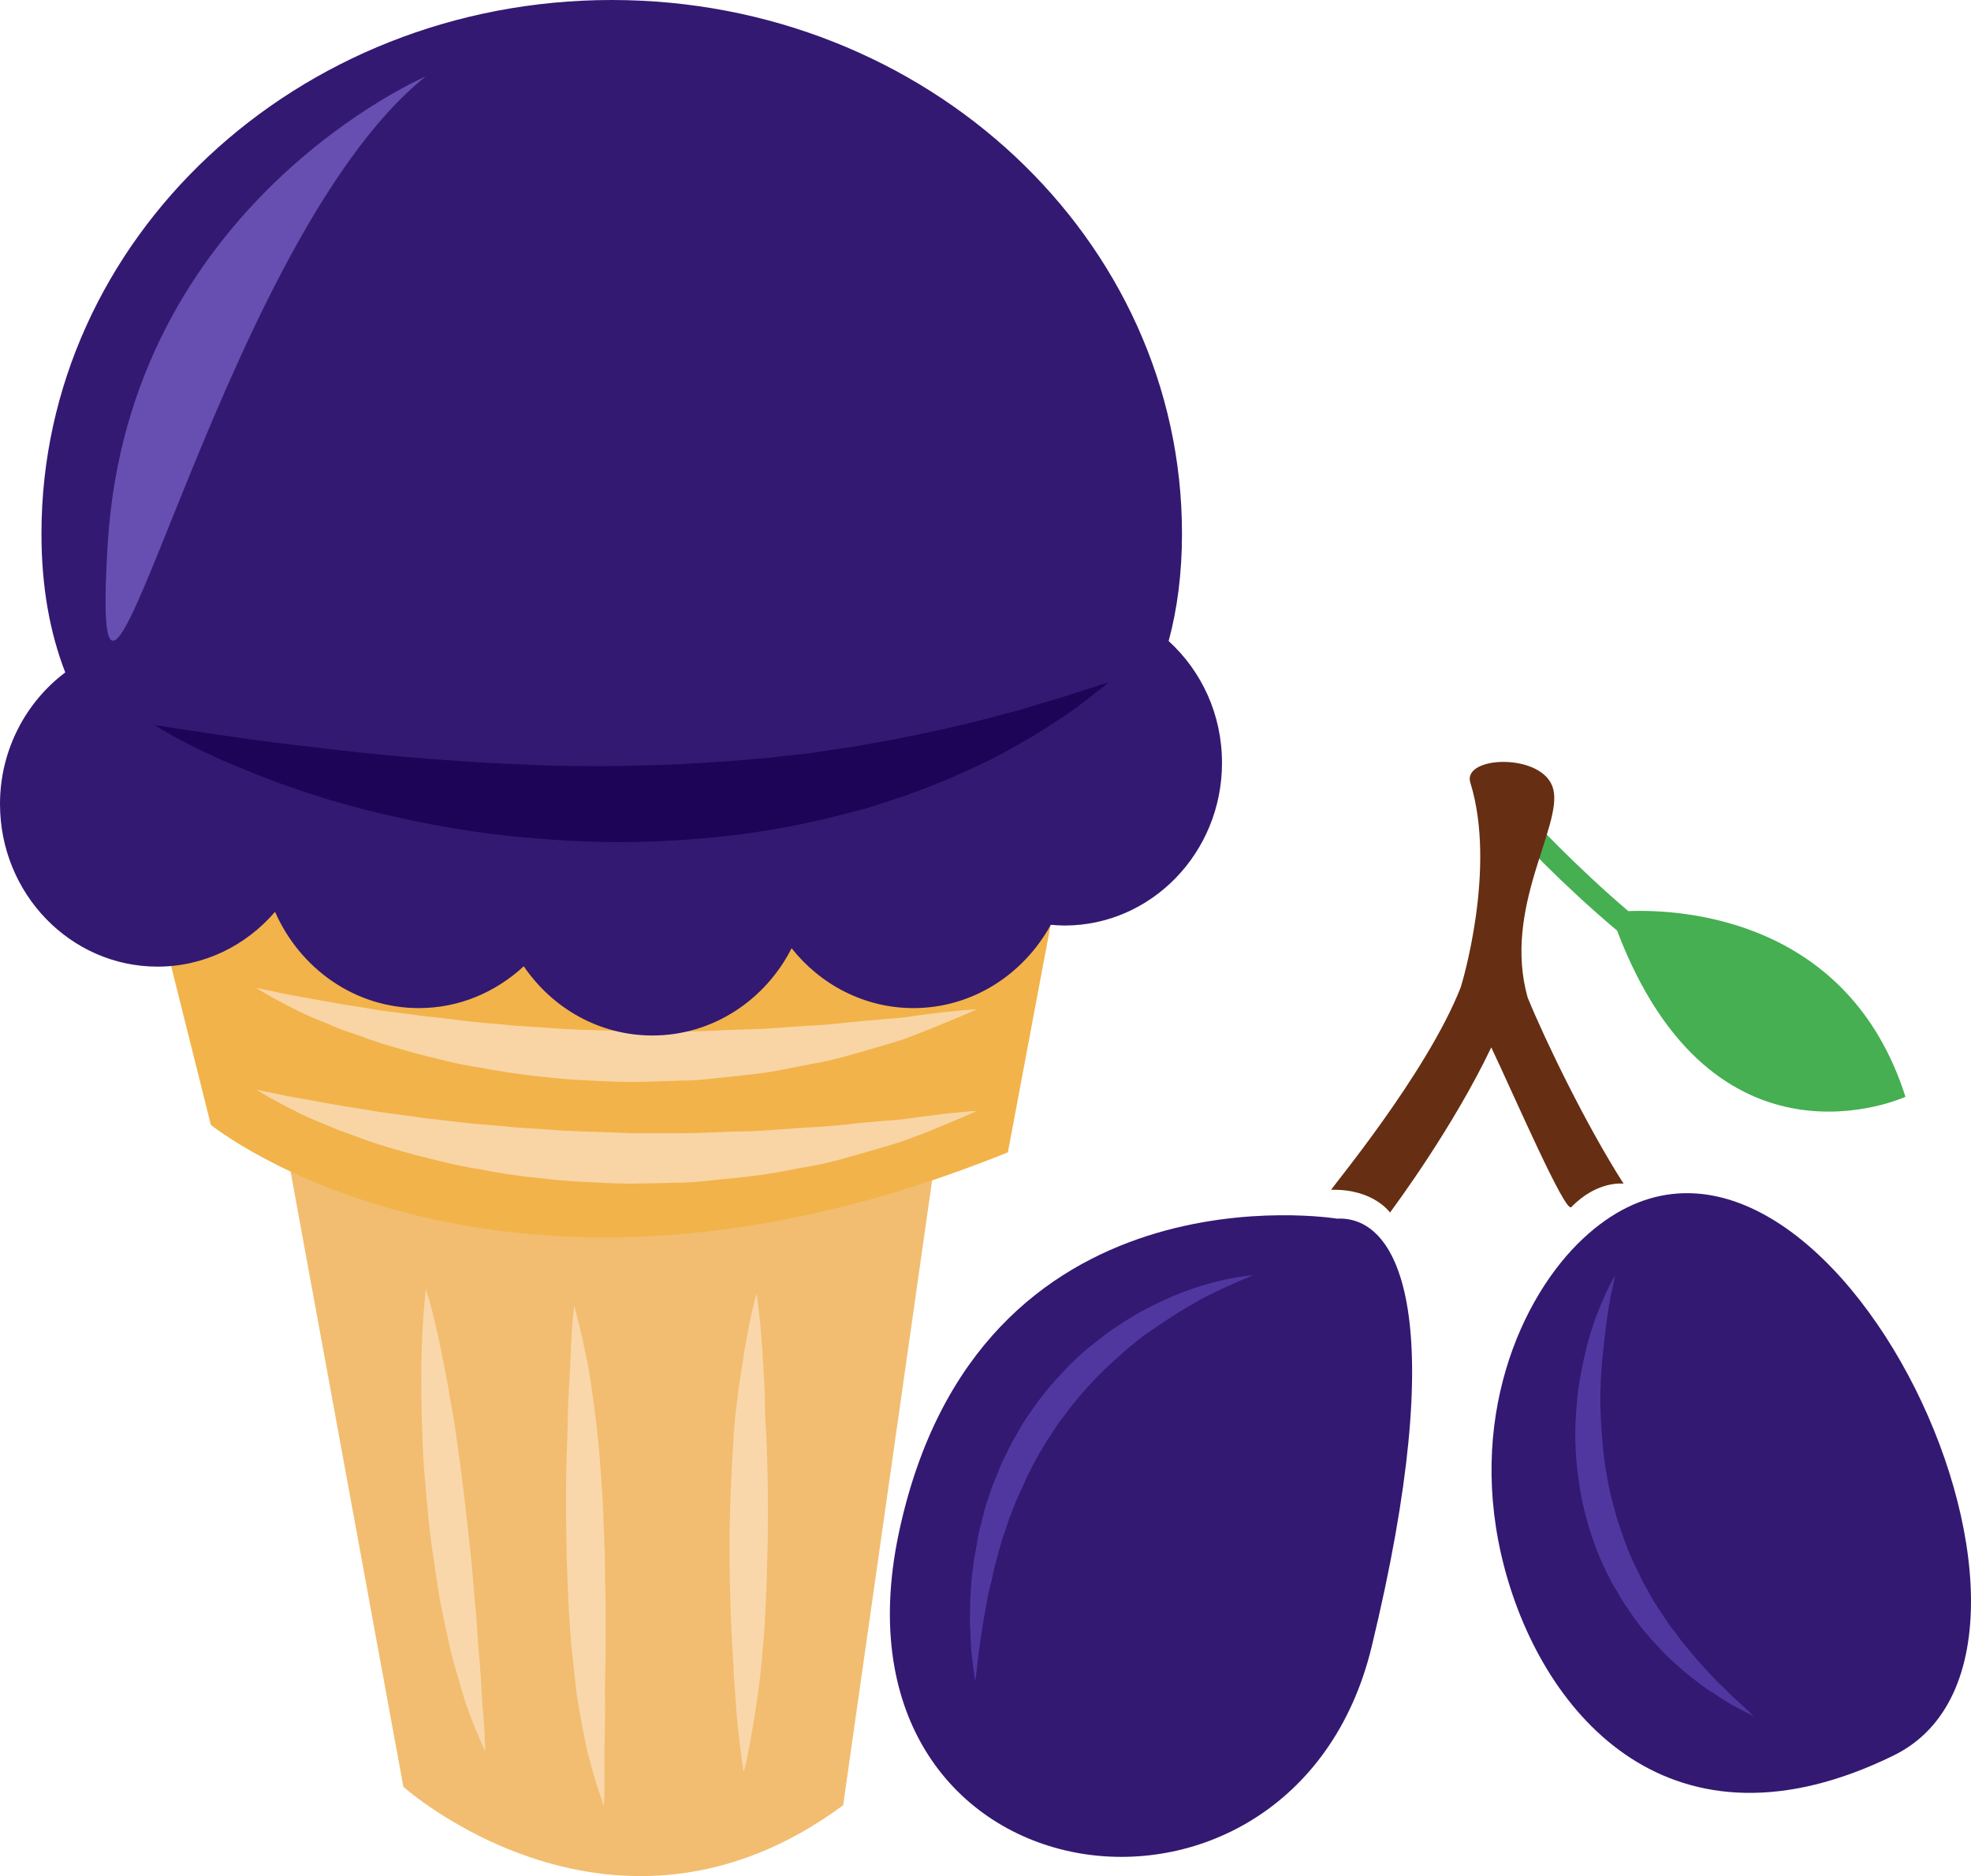 <?xml version="1.0" encoding="UTF-8" standalone="no"?>
<!-- Creator: CorelDRAW Home & Student X7 -->

<svg
   xmlns:dc="http://purl.org/dc/elements/1.1/"
   xmlns:cc="http://creativecommons.org/ns#"
   xmlns:rdf="http://www.w3.org/1999/02/22-rdf-syntax-ns#"
   xmlns:svg="http://www.w3.org/2000/svg"
   xmlns="http://www.w3.org/2000/svg"
   xmlns:sodipodi="http://sodipodi.sourceforge.net/DTD/sodipodi-0.dtd"
   xmlns:inkscape="http://www.inkscape.org/namespaces/inkscape"
   xml:space="preserve"
   width="54.678mm"
   height="52.034mm"
   version="1.1"
   style="clip-rule:evenodd;fill-rule:evenodd;image-rendering:optimizeQuality;shape-rendering:geometricPrecision;text-rendering:geometricPrecision"
   viewBox="0 0 5467.818 5203.44"
   id="svg43"
   sodipodi:docname="4093.svg"
   inkscape:version="0.92.4 (5da689c313, 2019-01-14)"><sodipodi:namedview
   pagecolor="#ffffff"
   bordercolor="#666666"
   borderopacity="1"
   objecttolerance="10"
   gridtolerance="10"
   guidetolerance="10"
   inkscape:pageopacity="0"
   inkscape:pageshadow="2"
   inkscape:window-width="640"
   inkscape:window-height="480"
   id="namedview45"
   showgrid="false"
   inkscape:zoom="0.2102413"
   inkscape:cx="102.61417"
   inkscape:cy="91.70796"
   inkscape:window-x="0"
   inkscape:window-y="0"
   inkscape:window-maximized="0"
   inkscape:current-layer="svg43" />
 <defs
   id="defs4">
  <style
   type="text/css"
   id="style2">
   <![CDATA[
    .fil8 {fill:#1D0457;fill-rule:nonzero}
    .fil1 {fill:#331972;fill-rule:nonzero}
    .fil0 {fill:#45AF51;fill-rule:nonzero}
    .fil3 {fill:#5037A0;fill-rule:nonzero}
    .fil2 {fill:#662E12;fill-rule:nonzero}
    .fil9 {fill:#664FB0;fill-rule:nonzero}
    .fil5 {fill:#F2B34A;fill-rule:nonzero}
    .fil4 {fill:#F2BD70;fill-rule:nonzero}
    .fil7 {fill:#F9D5A5;fill-rule:nonzero}
    .fil6 {fill:#F9D7AA;fill-rule:nonzero}
   ]]>
  </style>
 </defs>
 <g
   id="Vrstva_x0020_1"
   transform="translate(-7785,-12073)">
  <g
   id="_547287600">
   <path
   class="fil0"
   d="m 12302,14600 c -149,-127 -268,-256 -270,-258 l -45,42 c 7,8 129,140 284,270 268,706 800,461 800,461 -157,-493 -617,-521 -769,-515 z"
   id="path7"
   inkscape:connector-curvature="0"
   style="fill:#45af51;fill-rule:nonzero" />
   <path
   class="fil1"
   d="m 11494,15453 c 0,0 -997,-164 -1216,874 -218,1038 1093,1216 1312,314 218,-901 82,-1197 -96,-1188 z"
   id="path9"
   inkscape:connector-curvature="0"
   style="fill:#331972;fill-rule:nonzero" />
   <path
   class="fil1"
   d="m 12177,15508 c -172,160 -327,505 -218,915 109,410 464,820 1079,519 614,-301 -219,-2035 -861,-1434 z"
   id="path11"
   inkscape:connector-curvature="0"
   style="fill:#331972;fill-rule:nonzero" />
   <path
   class="fil2"
   d="m 12023,14840 v 0 c -70,-248 97,-475 71,-578 -25,-102 -254,-94 -230,-18 74,239 -25,563 -27,568 -95,241 -363,561 -359,561 117,-3 163,63 163,63 15,-20 175,-236 281,-458 64,135 205,461 222,443 73,-75 145,-65 145,-65 -103,-161 -216,-394 -266,-516 z"
   id="path13"
   inkscape:connector-curvature="0"
   style="fill:#662e12;fill-rule:nonzero" />
   <path
   class="fil3"
   d="m 11262,15610 c 0,0 -22,8 -59,25 -19,8 -41,19 -66,31 -25,12 -52,29 -81,46 -29,18 -60,39 -92,61 -31,23 -62,49 -93,78 -31,28 -61,59 -89,92 -14,17 -29,34 -41,52 -7,9 -15,18 -21,27 l -18,28 c -13,18 -23,37 -35,56 -11,20 -21,39 -31,59 -9,20 -18,40 -27,59 -9,20 -16,41 -24,60 -7,20 -13,40 -20,59 -6,20 -11,39 -16,58 -6,19 -9,37 -13,55 -5,18 -9,35 -12,52 -6,34 -12,65 -16,93 -4,28 -8,52 -10,73 -4,40 -8,63 -8,63 0,0 -3,-23 -8,-64 -3,-20 -4,-45 -5,-74 -1,-14 -2,-29 -1,-45 0,-17 0,-34 1,-52 1,-17 2,-36 4,-55 3,-19 4,-39 8,-59 4,-20 7,-41 11,-62 5,-21 11,-43 16,-64 6,-22 14,-43 21,-65 9,-22 18,-44 27,-66 11,-21 20,-43 32,-64 13,-21 23,-42 37,-62 l 21,-30 c 7,-10 14,-20 22,-29 14,-20 30,-37 46,-55 32,-35 66,-68 102,-95 35,-29 72,-53 107,-74 35,-21 70,-37 103,-52 66,-28 124,-43 164,-51 40,-8 64,-9 64,-9 z"
   id="path15"
   inkscape:connector-curvature="0"
   style="fill:#5037a0;fill-rule:nonzero" />
   <path
   class="fil3"
   d="m 12266,15610 c 0,0 -5,22 -13,59 -7,38 -15,91 -21,155 -4,32 -6,67 -7,103 -1,36 0,75 3,114 3,39 6,80 14,121 6,40 17,80 28,120 13,40 26,80 43,117 4,9 9,19 13,27 5,10 9,18 13,27 9,18 20,36 29,53 10,17 21,33 31,48 10,16 21,32 33,46 10,15 21,29 32,42 11,13 22,26 32,38 11,12 21,23 31,34 10,11 20,21 29,30 20,18 35,35 49,47 29,26 45,42 45,42 0,0 -20,-10 -54,-28 -17,-9 -37,-22 -59,-37 -24,-14 -47,-33 -74,-54 -25,-22 -53,-45 -79,-75 -13,-13 -26,-28 -39,-44 -13,-16 -26,-32 -37,-50 -12,-17 -25,-35 -35,-55 -6,-9 -12,-19 -17,-28 -5,-10 -10,-20 -15,-30 -20,-40 -36,-83 -49,-126 -13,-44 -23,-89 -28,-133 -7,-44 -9,-88 -9,-130 1,-42 4,-83 9,-121 6,-38 13,-74 21,-106 7,-32 18,-61 26,-87 10,-26 19,-47 27,-65 16,-35 28,-54 28,-54 z"
   id="path17"
   inkscape:connector-curvature="0"
   style="fill:#5037a0;fill-rule:nonzero" />
  </g>
 </g>
 <g
   id="Vrstva_x0020_1_0"
   transform="translate(-7785,-12073)">
  <path
   class="fil4"
   d="m 8573,15224 331,1805 c 0,0 584,521 1220,51 l 266,-1868 z"
   id="path22"
   inkscape:connector-curvature="0"
   style="fill:#f2bd70;fill-rule:nonzero" />
  <path
   class="fil5"
   d="m 8160,14354 210,839 c 0,0 800,648 2211,76 l 172,-915 c 0,0 -1830,-267 -2593,0 z"
   id="path24"
   inkscape:connector-curvature="0"
   style="fill:#f2b34a;fill-rule:nonzero" />
  <path
   class="fil6"
   d="m 8966,15648 c 0,0 7,20 16,54 9,35 21,85 32,144 6,30 13,63 18,97 6,34 13,70 18,108 11,75 21,155 30,235 4,40 9,80 13,119 3,40 7,78 10,116 4,37 6,74 8,108 3,35 6,67 8,98 2,30 3,58 5,82 2,25 4,46 5,64 2,36 2,57 2,57 0,0 -9,-19 -23,-52 -7,-17 -15,-37 -24,-61 -9,-23 -16,-50 -25,-80 -8,-29 -19,-61 -26,-95 -7,-35 -16,-71 -23,-108 -8,-38 -13,-77 -19,-116 -6,-40 -12,-80 -16,-120 -4,-41 -8,-81 -11,-121 -4,-40 -6,-79 -7,-117 -3,-76 -4,-147 -3,-208 1,-61 4,-112 7,-148 3,-36 5,-56 5,-56 z"
   id="path26"
   inkscape:connector-curvature="0"
   style="fill:#f9d7aa;fill-rule:nonzero" />
  <path
   class="fil6"
   d="m 9378,15695 c 0,0 6,21 15,59 5,18 10,41 15,67 6,26 12,56 16,88 10,66 20,142 26,224 3,41 6,83 8,126 2,42 3,86 5,129 0,44 1,87 2,130 0,42 0,84 0,125 0,40 -1,79 -2,117 1,37 1,72 0,104 0,33 -2,63 -1,89 0,26 0,50 0,69 0,38 -2,60 -2,60 0,0 -7,-20 -19,-57 -5,-18 -13,-41 -19,-67 -9,-26 -13,-56 -20,-88 -6,-33 -13,-68 -18,-105 -4,-38 -9,-77 -13,-118 -8,-82 -11,-169 -14,-256 -2,-87 -2,-174 -1,-255 2,-41 3,-80 4,-117 0,-37 2,-73 4,-105 4,-65 5,-120 8,-159 3,-38 6,-60 6,-60 z"
   id="path28"
   inkscape:connector-curvature="0"
   style="fill:#f9d7aa;fill-rule:nonzero" />
  <path
   class="fil6"
   d="m 9884,15660 c 0,0 3,21 7,57 4,37 9,89 12,152 2,31 4,65 4,101 0,36 4,73 5,112 3,77 4,160 3,242 -1,83 -4,167 -8,245 -2,39 -6,76 -9,112 -3,36 -8,70 -12,101 -9,62 -18,114 -25,150 -7,36 -13,56 -13,56 0,0 -4,-21 -8,-57 -5,-37 -11,-89 -15,-151 -2,-31 -5,-65 -6,-100 -2,-36 -5,-74 -6,-113 -3,-78 -5,-160 -4,-244 1,-83 5,-167 10,-245 2,-39 5,-77 10,-113 4,-35 9,-69 14,-100 9,-61 19,-113 27,-149 8,-36 14,-56 14,-56 z"
   id="path30"
   inkscape:connector-curvature="0"
   style="fill:#f9d7aa;fill-rule:nonzero" />
  <path
   class="fil7"
   d="m 8496,15095 c 0,0 31,7 86,18 28,5 61,11 99,18 38,7 81,14 127,21 47,9 98,13 151,22 54,5 110,14 168,18 29,2 59,5 89,8 30,2 60,4 91,6 61,5 123,6 185,8 l 47,2 h 46 c 31,0 62,0 93,0 61,0 121,-5 180,-5 59,-2 115,-8 169,-11 54,-2 104,-8 151,-13 24,-2 46,-4 68,-6 22,-1 42,-3 61,-6 38,-6 72,-9 100,-13 55,-6 88,-8 88,-8 0,0 -29,14 -81,35 -26,11 -58,25 -95,38 -36,15 -79,26 -126,40 -46,13 -97,29 -151,39 -55,9 -113,23 -173,29 -30,4 -61,7 -92,10 -31,3 -63,7 -95,8 -32,0 -64,2 -96,2 l -49,1 -49,-1 c -64,-3 -129,-5 -193,-13 -64,-6 -126,-15 -185,-27 -60,-9 -117,-25 -171,-38 -54,-15 -105,-29 -150,-46 -23,-9 -45,-16 -66,-24 -20,-8 -39,-17 -58,-24 -36,-15 -67,-31 -92,-44 -50,-26 -77,-44 -77,-44 z"
   id="path32"
   inkscape:connector-curvature="0"
   style="fill:#f9d5a5;fill-rule:nonzero" />
  <path
   class="fil7"
   d="m 8496,14813 c 0,0 31,6 86,18 28,5 61,11 99,18 38,7 81,14 127,21 47,9 98,13 151,21 54,5 110,14 168,19 29,2 59,5 89,8 30,2 60,4 91,6 61,5 123,6 185,8 l 47,2 46,-1 c 31,0 62,0 93,1 61,0 121,-5 180,-6 59,-1 115,-7 169,-10 54,-2 104,-9 151,-13 24,-2 46,-4 68,-6 22,-2 42,-3 61,-6 38,-6 72,-10 100,-13 55,-6 88,-8 88,-8 0,0 -29,14 -81,35 -26,11 -58,24 -95,38 -36,15 -79,26 -126,40 -46,13 -97,29 -151,38 -55,10 -113,24 -173,30 -30,3 -61,7 -92,10 -31,3 -63,7 -95,7 -32,1 -64,2 -96,3 l -49,1 -49,-1 c -64,-3 -129,-5 -193,-13 -64,-6 -126,-16 -185,-27 -60,-9 -117,-25 -171,-38 -54,-16 -105,-29 -150,-47 -23,-8 -45,-15 -66,-23 -20,-9 -39,-17 -58,-24 -36,-15 -67,-31 -92,-44 -50,-26 -77,-44 -77,-44 z"
   id="path34"
   inkscape:connector-curvature="0"
   style="fill:#f9d5a5;fill-rule:nonzero" />
  <path
   class="fil1"
   d="m 11027,13851 c 24,-89 37,-188 37,-298 0,-817 -708,-1480 -1582,-1480 -874,0 -1582,663 -1582,1480 0,147 23,274 66,385 -109,82 -181,215 -181,365 0,249 196,451 437,451 130,0 246,-59 326,-152 69,157 221,267 399,267 112,0 213,-44 291,-116 79,116 209,192 357,192 167,0 313,-98 386,-242 80,101 202,166 338,166 164,0 306,-94 381,-231 12,1 25,2 38,2 241,0 437,-202 437,-451 0,-135 -57,-255 -148,-338 z"
   id="path36"
   inkscape:connector-curvature="0"
   style="fill:#331972;fill-rule:nonzero" />
  <path
   class="fil8"
   d="m 8214,14084 c 0,0 42,7 117,18 74,11 179,27 305,41 126,16 272,31 428,41 39,3 78,5 118,7 40,2 81,3 121,5 41,1 82,2 124,2 41,0 82,0 123,-2 83,0 165,-6 246,-11 41,-3 81,-7 120,-10 40,-5 79,-9 117,-13 39,-6 76,-12 113,-17 37,-6 73,-13 108,-19 70,-14 136,-27 197,-42 16,-4 31,-7 45,-11 15,-4 29,-7 43,-11 28,-8 54,-14 79,-21 49,-16 93,-27 129,-39 35,-12 63,-20 83,-27 19,-6 30,-9 30,-9 0,0 -9,7 -25,20 -16,12 -39,31 -70,54 -31,22 -69,47 -115,75 -46,26 -98,58 -158,84 -59,29 -125,55 -196,81 -36,12 -73,24 -111,36 -39,10 -78,20 -118,30 -81,18 -165,34 -251,44 -86,10 -174,16 -262,18 -87,2 -175,-1 -261,-8 -86,-6 -170,-16 -251,-30 -81,-13 -158,-30 -231,-48 -72,-18 -140,-38 -202,-60 -62,-20 -117,-43 -166,-63 -49,-20 -91,-40 -125,-57 -68,-34 -104,-58 -104,-58 z"
   id="path38"
   inkscape:connector-curvature="0"
   style="fill:#1d0457;fill-rule:nonzero" />
  <path
   class="fil9"
   d="m 8966,12285 c 0,0 -823,353 -882,1293 -58,941 294,-823 882,-1293 z"
   id="path40"
   inkscape:connector-curvature="0"
   style="fill:#664fb0;fill-rule:nonzero" />
 </g>
</svg>